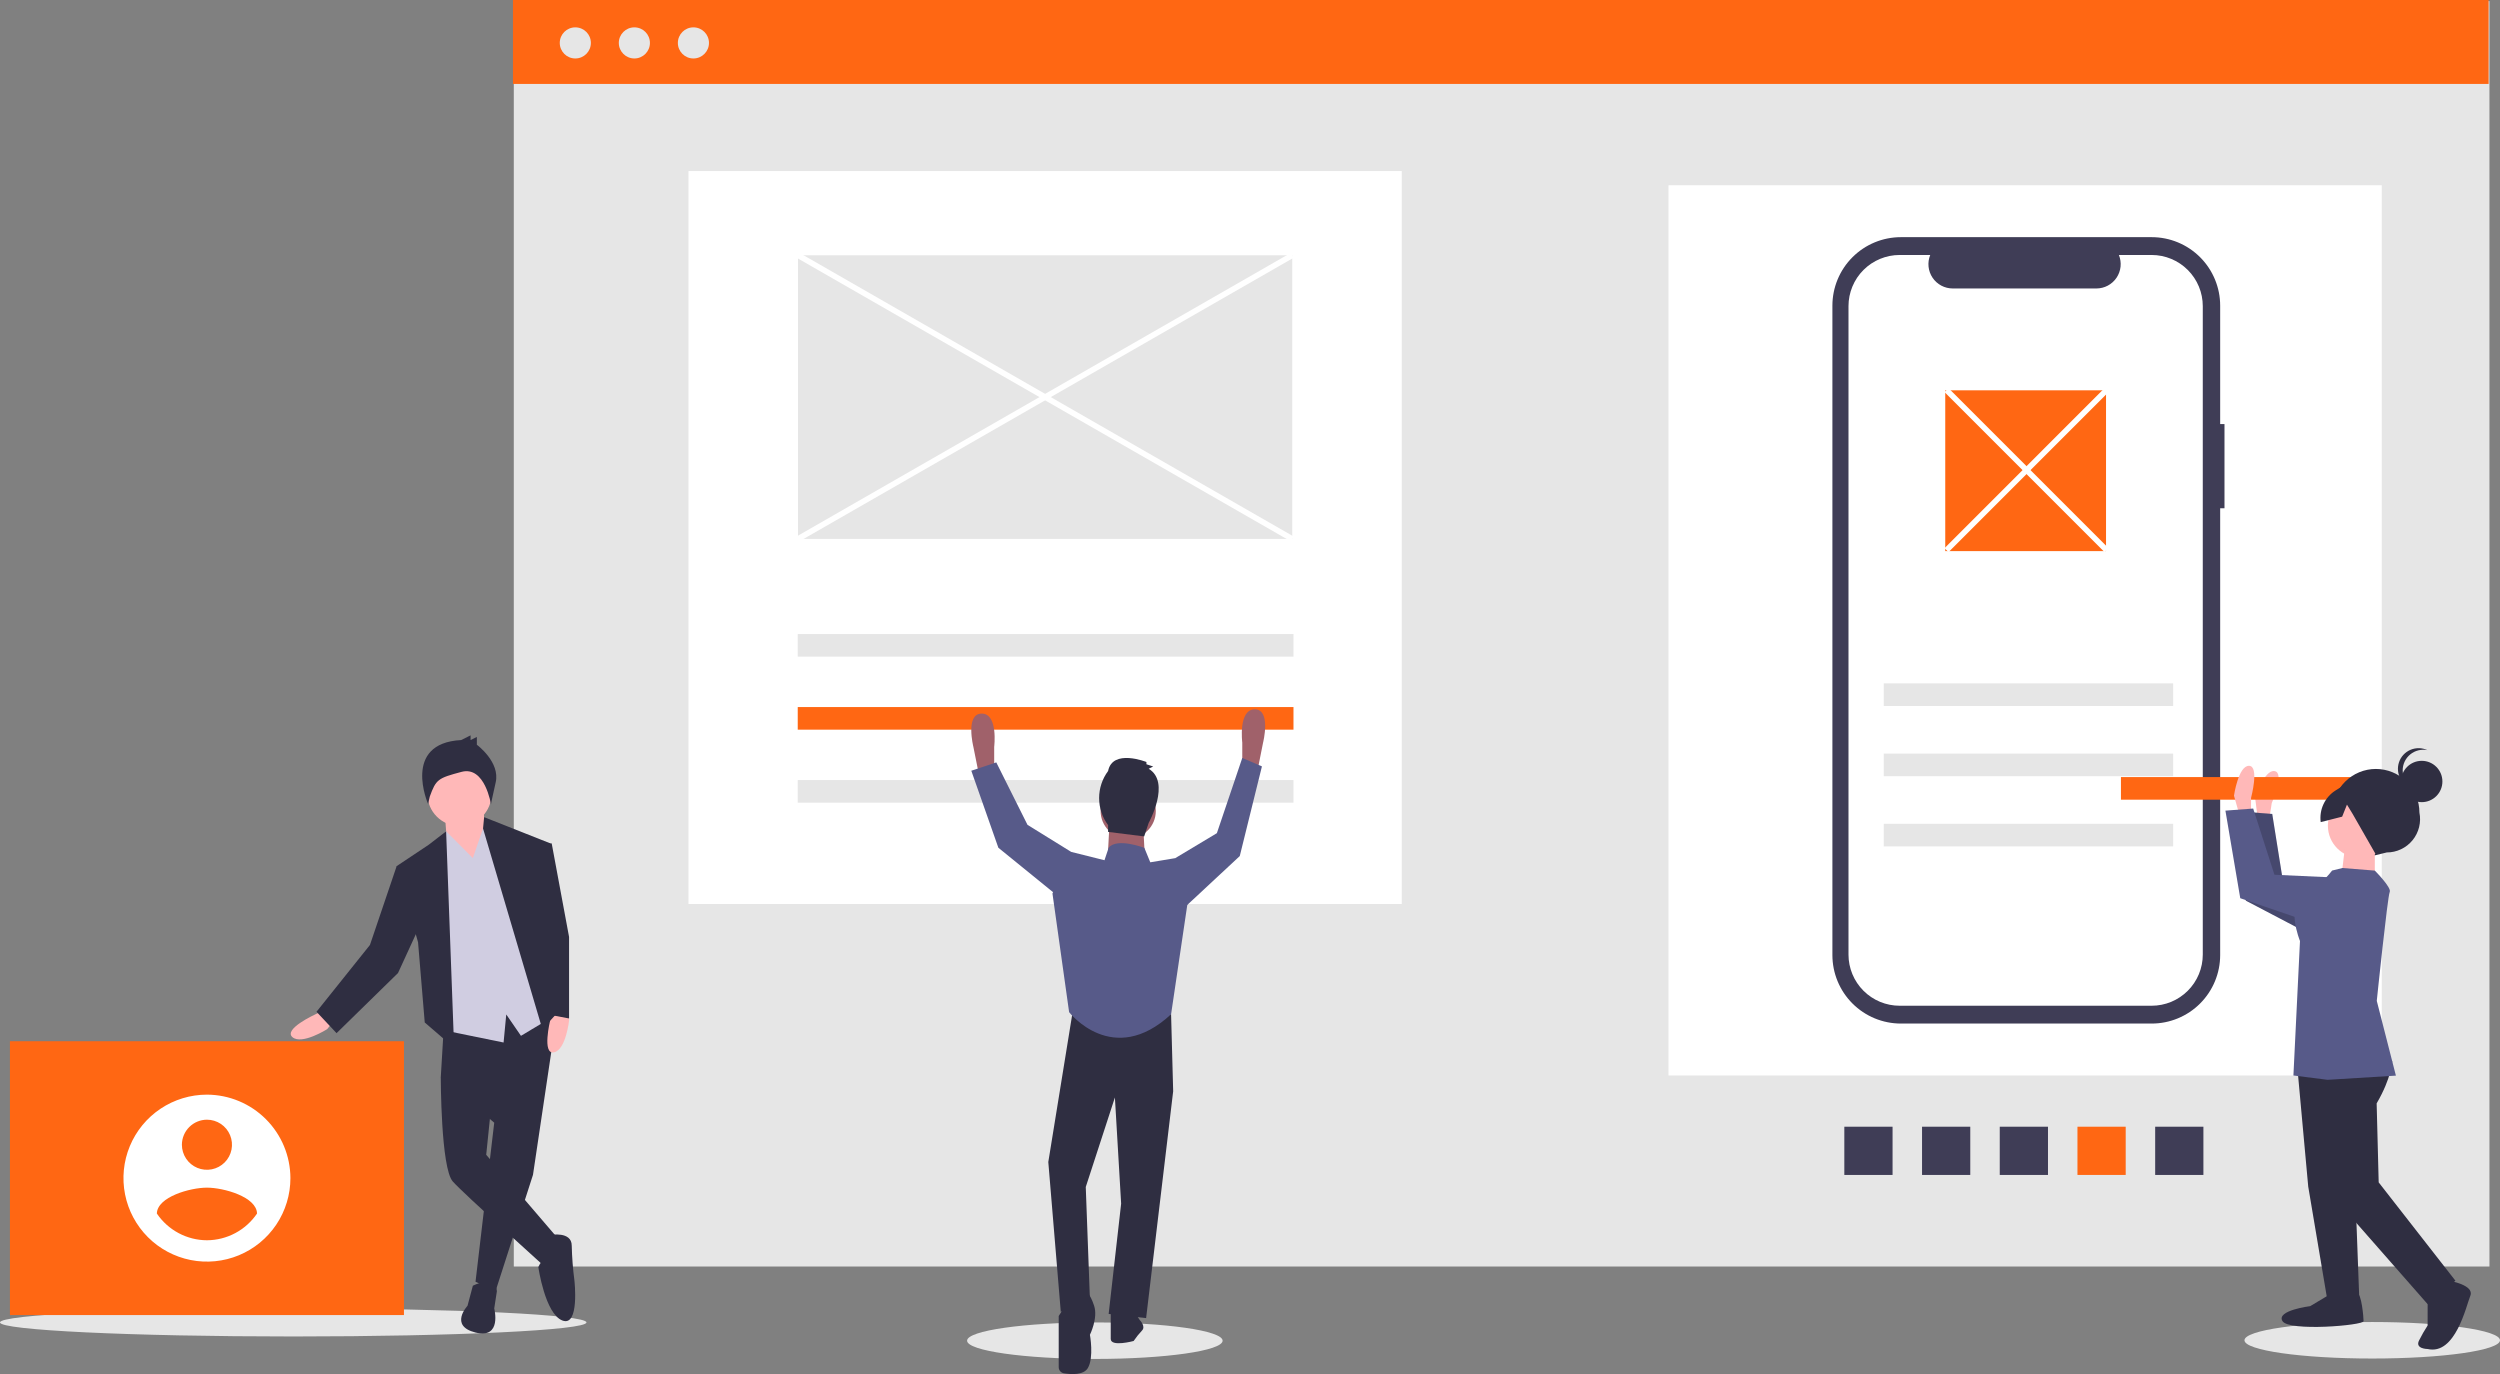 <svg width="544" height="299" viewBox="0 0 544 299" fill="none" xmlns="http://www.w3.org/2000/svg">
<rect x="0" y="0" width="544" height="299" fill="#808080" stroke="none"/>
<g clip-path="url(#clip0)">
<path d="M541.706 0.242H111.801V275.594H541.706V0.242Z" fill="#E6E6E6"/>
<path d="M305.018 37.219H149.816V196.71H305.018V37.219Z" fill="white"/>
<path d="M518.267 40.312H363.065V234.024H518.267V40.312Z" fill="white"/>
<path d="M516.198 295.616C531.553 295.616 544 293.838 544 291.644C544 289.45 531.553 287.672 516.198 287.672C500.844 287.672 488.396 289.45 488.396 291.644C488.396 293.838 500.844 295.616 516.198 295.616Z" fill="#E6E6E6"/>
<path d="M238.24 295.706C253.594 295.706 266.042 293.927 266.042 291.734C266.042 289.54 253.594 287.762 238.24 287.762C222.885 287.762 210.438 289.54 210.438 291.734C210.438 293.927 222.885 295.706 238.24 295.706Z" fill="#E6E6E6"/>
<path d="M63.807 290.818C99.046 290.818 127.613 289.45 127.613 287.762C127.613 286.075 99.046 284.707 63.807 284.707C28.567 284.707 0 286.075 0 287.762C0 289.45 28.567 290.818 63.807 290.818Z" fill="#E6E6E6"/>
<path d="M541.523 0H111.618V18.265H541.523V0Z" fill="#FF6713"/>
<path d="M125.19 12.724C127.06 12.724 128.575 11.208 128.575 9.338C128.575 7.469 127.06 5.953 125.19 5.953C123.321 5.953 121.805 7.469 121.805 9.338C121.805 11.208 123.321 12.724 125.19 12.724Z" fill="#E6E6E6"/>
<path d="M138.039 12.724C139.909 12.724 141.424 11.208 141.424 9.338C141.424 7.469 139.909 5.953 138.039 5.953C136.17 5.953 134.654 7.469 134.654 9.338C134.654 11.208 136.17 12.724 138.039 12.724Z" fill="#E6E6E6"/>
<path d="M150.888 12.724C152.758 12.724 154.273 11.208 154.273 9.338C154.273 7.469 152.758 5.953 150.888 5.953C149.018 5.953 147.503 7.469 147.503 9.338C147.503 11.208 149.018 12.724 150.888 12.724Z" fill="#E6E6E6"/>
<path d="M484.049 92.27H483.109V66.513C483.109 64.555 482.723 62.617 481.974 60.808C481.225 58.999 480.127 57.356 478.743 55.972C477.359 54.587 475.715 53.489 473.907 52.74C472.098 51.991 470.16 51.605 468.202 51.605H413.637C411.679 51.605 409.741 51.991 407.932 52.74C406.124 53.489 404.48 54.587 403.096 55.972C401.712 57.356 400.614 58.999 399.865 60.808C399.116 62.617 398.73 64.555 398.73 66.513V207.819C398.73 209.777 399.116 211.716 399.865 213.524C400.614 215.333 401.712 216.976 403.096 218.361C404.48 219.745 406.124 220.843 407.932 221.592C409.741 222.341 411.679 222.727 413.637 222.727H468.202C470.16 222.727 472.098 222.341 473.907 221.592C475.715 220.843 477.359 219.745 478.743 218.361C480.127 216.976 481.225 215.333 481.974 213.524C482.723 211.716 483.109 209.777 483.109 207.819V110.605H484.049V92.27Z" fill="#3F3D56"/>
<path d="M468.193 55.484H461.07C461.398 56.288 461.523 57.159 461.434 58.022C461.346 58.885 461.047 59.712 460.563 60.432C460.079 61.152 459.426 61.742 458.66 62.15C457.895 62.558 457.041 62.771 456.174 62.771H424.914C424.046 62.771 423.192 62.558 422.427 62.15C421.661 61.742 421.008 61.152 420.524 60.432C420.041 59.712 419.741 58.885 419.653 58.022C419.564 57.159 419.689 56.288 420.017 55.484H413.364C411.902 55.484 410.455 55.772 409.104 56.332C407.754 56.891 406.526 57.711 405.493 58.745C404.459 59.779 403.639 61.006 403.08 62.357C402.52 63.708 402.232 65.155 402.232 66.617V207.716C402.232 209.178 402.52 210.626 403.08 211.977C403.639 213.327 404.459 214.554 405.493 215.588C406.526 216.622 407.754 217.442 409.104 218.002C410.455 218.561 411.902 218.849 413.364 218.849H468.193C469.655 218.849 471.102 218.561 472.453 218.002C473.804 217.442 475.031 216.622 476.064 215.588C477.098 214.554 477.918 213.327 478.478 211.977C479.037 210.626 479.325 209.178 479.325 207.716V66.617C479.325 63.665 478.152 60.833 476.064 58.745C473.977 56.657 471.145 55.484 468.193 55.484Z" fill="white"/>
<path d="M281.461 137.965H173.587V142.886H281.461V137.965Z" fill="#E6E6E6"/>
<path d="M281.461 153.855H173.587V158.776H281.461V153.855Z" fill="#FF6713"/>
<path d="M281.461 169.742H173.587V174.663H281.461V169.742Z" fill="#E6E6E6"/>
<path d="M472.877 148.703H409.902V153.624H472.877V148.703Z" fill="#E6E6E6"/>
<path d="M472.877 163.98H409.902V168.901H472.877V163.98Z" fill="#E6E6E6"/>
<path d="M472.877 179.258H409.902V184.179H472.877V179.258Z" fill="#E6E6E6"/>
<path d="M479.461 255.669V245.172H468.966V255.669H479.461Z" fill="#3F3D56"/>
<path d="M462.551 255.668V245.172H452.056V255.668H462.551Z" fill="#FF6713"/>
<path d="M445.641 255.669V245.172H435.146V255.669H445.641Z" fill="#3F3D56"/>
<path d="M428.732 255.668V245.172H418.236V255.668H428.732Z" fill="#3F3D56"/>
<path d="M411.822 255.669V245.172H401.326V255.669H411.822Z" fill="#3F3D56"/>
<path d="M458.272 84.934H423.286V119.922H458.272V84.934Z" fill="#FF6713"/>
<path d="M213.619 168.407L213.166 169.313L211.807 162.52C211.807 162.52 209.996 155.273 213.619 155.273C217.242 155.273 216.336 162.52 216.336 162.52V167.501L213.619 168.407Z" fill="#A0616A"/>
<path d="M273.036 167.481L273.489 168.387L274.847 161.594C274.847 161.594 276.659 154.348 273.036 154.348C269.413 154.348 270.319 161.594 270.319 161.594V166.576L273.036 167.481Z" fill="#A0616A"/>
<path d="M233.544 219.34L228.11 252.854L230.827 285.461L237.167 282.745L236.262 258.288L242.602 238.814L243.96 261.911L241.243 285.914L249.394 286.82L255.282 237.455L254.829 220.698L233.544 219.34Z" fill="#2F2E41"/>
<path d="M233.544 281.386L230.375 286.368V297.5C230.375 297.82 230.489 298.131 230.697 298.375C230.904 298.619 231.192 298.781 231.509 298.832C233.063 299.087 235.768 299.268 236.715 297.691C238.073 295.426 237.167 290.444 237.167 290.444C237.167 290.444 238.979 286.821 238.073 284.104C237.167 281.386 236.262 280.934 236.262 280.934L233.544 281.386Z" fill="#2F2E41"/>
<path d="M247.13 285.914L248.036 287.272C248.036 287.272 249.394 288.631 248.489 289.537C247.824 290.241 247.218 290.998 246.677 291.801C246.677 291.801 241.696 293.16 241.696 291.349V285.461L247.13 285.914Z" fill="#2F2E41"/>
<path d="M245.498 182.479C248.813 182.479 251.501 179.792 251.501 176.476C251.501 173.16 248.813 170.473 245.498 170.473C242.183 170.473 239.495 173.16 239.495 176.476C239.495 179.792 242.183 182.479 245.498 182.479Z" fill="#A0616A"/>
<path d="M241.469 178.352L241.017 186.957L249.168 187.41L248.715 178.804L241.469 178.352Z" fill="#A0616A"/>
<path d="M250.3 187.638L249.015 184.497C249.015 184.497 243.054 182.203 241.243 184.468L240.337 187.185L233.092 185.373L229.016 194.431L232.639 220.246C232.639 220.246 242.149 232.474 254.829 220.699L258.452 196.243L255.734 186.732L250.3 187.638Z" fill="#575A89"/>
<path d="M254.829 188.543L255.734 186.731L264.792 181.296L270.319 164.934L274.596 166.767L269.773 186.279L256.64 198.506L254.829 188.543Z" fill="#575A89"/>
<path d="M233.997 186.278L233.092 185.373L223.582 179.485L216.789 165.898L211.355 167.71L217.242 184.467L231.733 196.242L233.997 186.278Z" fill="#575A89"/>
<path d="M249.953 167.282L250.935 166.791L249.463 166.301V165.81C249.463 165.81 242.101 162.865 241.12 167.773C239.853 169.475 239.169 171.54 239.169 173.662C239.169 175.784 239.853 177.849 241.12 179.552V181.024L248.972 182.006L249.953 179.061C249.953 179.061 254.861 170.227 249.953 167.282Z" fill="#2F2E41"/>
<path d="M70.323 219.871L68.578 220.744C68.578 220.744 61.599 223.942 63.635 225.687C65.671 227.432 71.195 223.942 71.195 223.942L72.359 222.488L70.323 219.871Z" fill="#FFB8B8"/>
<path d="M121.371 219.438L115.978 255.642L107.835 280.942L103.473 278.907L107.544 244.3L95.913 234.413L96.785 219.872L121.371 219.438Z" fill="#2F2E41"/>
<path d="M102.892 279.781C102.892 279.781 107.835 277.164 108.126 280.944L107.544 284.725C107.544 284.725 109.289 291.413 103.473 289.959C97.657 288.505 101.729 284.143 101.729 284.143L102.892 279.781Z" fill="#2F2E41"/>
<path d="M99.693 231.215L95.913 234.414C95.913 234.414 95.913 254.189 98.53 257.097C101.147 260.005 117.722 274.837 118.304 275.419C118.885 276 121.502 269.602 121.502 269.602L105.8 251.281L106.963 239.939L99.693 231.215Z" fill="#2F2E41"/>
<path d="M119.758 268.73C119.758 268.73 124.41 267.857 124.41 271.056C124.468 273.585 124.662 276.109 124.992 278.617C124.992 278.617 126.155 288.796 122.375 287.342C118.594 285.888 117.14 275.709 117.14 275.709C117.492 274.863 118.103 274.151 118.885 273.674C120.048 273.092 119.758 268.73 119.758 268.73Z" fill="#2F2E41"/>
<path d="M105.218 176.25L106.091 187.01L103.764 191.081L97.367 184.974L96.785 176.832L105.218 176.25Z" fill="#FFB8B8"/>
<path d="M99.984 179.74C103.838 179.74 106.963 176.615 106.963 172.761C106.963 168.906 103.838 165.781 99.984 165.781C96.129 165.781 93.005 168.906 93.005 172.761C93.005 176.615 96.129 179.74 99.984 179.74Z" fill="#FFB8B8"/>
<path d="M102.892 186.719L105.8 178.285L111.034 184.101L120.63 221.034L113.36 225.397L110.162 220.743L109.58 226.851L95.331 223.942L94.168 184.973L97.074 180.88L102.892 186.719Z" fill="#D0CDE1"/>
<path d="M98.82 228.014L97.076 180.902L93.296 183.81L86.316 188.463L90.969 205.04L92.423 222.489L98.82 228.014Z" fill="#2F2E41"/>
<path d="M88.352 188.756L86.316 188.465L80.501 205.623L68.869 220.164L73.231 224.817L86.607 211.73L91.551 200.97L88.352 188.756Z" fill="#2F2E41"/>
<path d="M120.109 220.137L119.712 222.047C119.712 222.047 117.897 229.507 120.528 228.991C123.158 228.475 123.844 221.975 123.844 221.975L123.424 220.161L120.109 220.137Z" fill="#FFB8B8"/>
<path d="M105.345 177.812L119.757 183.519L118.013 200.968L121.502 220.162L118.013 223.942L105.11 180.284L105.345 177.812Z" fill="#2F2E41"/>
<path d="M100.349 161.036L102.398 160.012V161.036L103.763 160.353V162.06C103.763 162.06 108.885 165.816 107.86 170.255C106.836 174.694 106.836 175.036 106.836 175.036C106.836 175.036 105.541 166.594 100.42 167.96C95.299 169.326 94.886 169.572 93.521 173.328L93.15 174.939C93.15 174.939 87.375 161.719 100.349 161.036Z" fill="#2F2E41"/>
<path d="M117.722 183.52H120.048L123.829 203.876V221.616L119.176 220.743L115.396 193.989L117.722 183.52Z" fill="#2F2E41"/>
<path d="M87.9 226.57H2.16V286.157H87.9V226.57Z" fill="#FF6713"/>
<path d="M45.03 238.195C41.437 238.195 37.925 239.261 34.938 241.257C31.951 243.253 29.622 246.09 28.247 249.41C26.873 252.729 26.513 256.382 27.214 259.906C27.915 263.43 29.645 266.667 32.185 269.208C34.726 271.749 37.962 273.479 41.486 274.18C45.01 274.881 48.662 274.521 51.982 273.146C55.301 271.771 58.138 269.442 60.134 266.455C62.13 263.467 63.195 259.955 63.195 256.362C63.181 251.548 61.263 246.936 57.859 243.532C54.456 240.128 49.843 238.209 45.03 238.195ZM45.03 243.645C46.108 243.645 47.161 243.965 48.058 244.564C48.954 245.163 49.652 246.014 50.065 247.01C50.477 248.006 50.585 249.101 50.375 250.159C50.165 251.216 49.646 252.187 48.883 252.949C48.121 253.711 47.15 254.23 46.093 254.441C45.036 254.651 43.94 254.543 42.945 254.131C41.949 253.718 41.098 253.02 40.499 252.123C39.9 251.227 39.58 250.173 39.58 249.095C39.585 247.651 40.161 246.268 41.182 245.247C42.203 244.226 43.586 243.65 45.03 243.645ZM45.03 269.882C42.877 269.872 40.759 269.338 38.86 268.324C36.961 267.31 35.337 265.849 34.131 264.065C34.218 260.432 41.397 258.432 45.03 258.432C48.663 258.432 55.842 260.432 55.929 264.065C54.721 265.847 53.098 267.308 51.199 268.321C49.3 269.335 47.182 269.871 45.03 269.882Z" fill="white"/>
<path d="M281.188 55.551H173.646V117.27H281.188V55.551Z" fill="#E6E6E6"/>
<path d="M493.835 177.965L494.333 174.751C494.333 174.751 497.237 168.148 494.942 167.792C492.646 167.436 490.731 173.722 490.731 173.722L491.571 180.435L493.835 177.965Z" fill="#FFB8B8"/>
<path d="M517.34 196.187L496.821 192.065L494.437 177.119L488.396 176.652L488.692 195.976L506.52 205.324L517.34 196.187Z" fill="#575A89"/>
<path opacity="0.2" d="M517.34 196.187L496.821 192.065L494.437 177.119L488.396 176.652L488.692 195.976L506.52 205.324L517.34 196.187Z" fill="black"/>
<path d="M461.518 174.012H524.493V169.091H461.518V174.012Z" fill="#FF6713"/>
<path d="M489.826 176.864L489.83 173.611C489.83 173.611 491.697 166.644 489.374 166.641C487.051 166.638 486.114 173.142 486.114 173.142L487.964 179.649L489.826 176.864Z" fill="#FFB8B8"/>
<path d="M516.535 186.181L519.35 185.494C520.425 185.496 521.486 185.258 522.457 184.799C523.428 184.34 524.285 183.67 524.966 182.839C525.647 182.008 526.135 181.036 526.394 179.993C526.653 178.951 526.677 177.863 526.464 176.81C526.465 175.566 526.222 174.334 525.747 173.184C525.273 172.034 524.576 170.988 523.697 170.108C522.819 169.227 521.775 168.528 520.627 168.05C519.478 167.572 518.246 167.326 517.002 167.324C515.758 167.323 514.526 167.566 513.376 168.041C512.226 168.516 511.181 169.212 510.3 170.091C509.419 170.969 508.72 172.013 508.243 173.162C507.765 174.311 507.518 175.542 507.517 176.787C507.153 178.054 507.128 179.395 507.444 180.675C507.761 181.955 508.409 183.129 509.322 184.08C510.235 185.031 511.382 185.726 512.648 186.095C513.914 186.463 515.254 186.493 516.535 186.181Z" fill="#2F2E41"/>
<path d="M499.977 233.101L502.269 258.195L506.419 282.827L513.388 282.836L512.489 258.672L508.809 229.395L499.977 233.101Z" fill="#2F2E41"/>
<path d="M507.35 281.434L502.7 284.216C502.7 284.216 495.265 285.136 496.656 287.461C498.047 289.786 514.311 288.412 514.312 287.483C514.313 286.554 513.855 281.442 512.925 281.441L507.35 281.434Z" fill="#2F2E41"/>
<path d="M520.549 230.935C520.549 230.935 520.418 234.522 517.159 240.094L517.602 257.287L534.301 278.682L528.255 283.786L507.841 260.527L502.765 232.642L509.278 226.145L520.549 230.935Z" fill="#2F2E41"/>
<path d="M532.908 278.68C532.908 278.68 538.482 279.616 537.55 281.938C536.618 284.26 534.281 294.944 528.243 293.543C528.243 293.543 525.455 293.539 526.387 291.682C526.947 290.565 527.568 289.48 528.249 288.432L528.257 282.391L532.908 278.68Z" fill="#2F2E41"/>
<path d="M513.518 186.651C517.367 186.651 520.487 183.53 520.487 179.681C520.487 175.831 517.367 172.711 513.518 172.711C509.669 172.711 506.549 175.831 506.549 179.681C506.549 183.53 509.669 186.651 513.518 186.651Z" fill="#FFB8B8"/>
<path d="M516.764 184.332L516.754 192.231L509.321 192.222L510.26 184.324L516.764 184.332Z" fill="#FFB8B8"/>
<path d="M507.466 189.432L509.718 188.879L516.758 189.444C516.758 189.444 520.47 193.166 520.004 194.095C519.539 195.023 517.187 217.789 517.187 217.789L521.348 234.057L506.479 234.967L499.047 234.029L500.477 204.757C500.477 204.757 497.235 196.854 501.419 194.536C503.783 193.296 505.846 191.554 507.466 189.432Z" fill="#575A89"/>
<path d="M515.826 191.303L494.92 190.347L490.292 175.938L484.251 176.394L487.479 195.449L506.521 201.979L515.826 191.303Z" fill="#575A89"/>
<path d="M526.971 174.548C529.454 174.548 531.467 172.535 531.467 170.052C531.467 167.568 529.454 165.555 526.971 165.555C524.488 165.555 522.475 167.568 522.475 170.052C522.475 172.535 524.488 174.548 526.971 174.548Z" fill="#2F2E41"/>
<path d="M522.822 167.634C522.823 166.969 522.971 166.312 523.256 165.711C523.541 165.11 523.956 164.58 524.471 164.159C524.986 163.738 525.587 163.436 526.233 163.276C526.878 163.115 527.552 163.1 528.204 163.232C527.628 162.96 527.002 162.813 526.366 162.802C525.729 162.79 525.098 162.914 524.513 163.164C523.928 163.415 523.403 163.787 522.973 164.256C522.542 164.724 522.217 165.279 522.017 165.883C521.817 166.487 521.747 167.127 521.813 167.76C521.879 168.393 522.078 169.005 522.398 169.555C522.718 170.105 523.151 170.581 523.669 170.951C524.186 171.321 524.776 171.578 525.4 171.703C524.629 171.339 523.977 170.764 523.52 170.043C523.064 169.323 522.822 168.487 522.822 167.634Z" fill="#2F2E41"/>
<path d="M518.965 170.183L512.903 169.066L508.241 171.988C507.095 172.707 506.179 173.739 505.601 174.962C505.024 176.186 504.81 177.549 504.984 178.89L509.653 177.707L510.698 175.085L511.943 177.126L516.995 185.959L522.109 183.177L525.368 178.07L518.965 170.183Z" fill="#2F2E41"/>
<path d="M173.951 55.022L173.342 56.082L280.883 117.801L281.492 116.741L173.951 55.022Z" fill="white"/>
<path d="M280.886 55.024L173.34 116.734L173.948 117.794L281.494 56.084L280.886 55.024Z" fill="white"/>
<path d="M423.989 84.452L423.125 85.316L457.954 120.148L458.818 119.284L423.989 84.452Z" fill="white"/>
<path d="M457.954 84.45L423.125 119.281L423.989 120.145L458.818 85.314L457.954 84.45Z" fill="white"/>
</g>
<defs>
<clipPath id="clip0">
<rect width="544" height="299" fill="white"/>
</clipPath>
</defs>
</svg>
